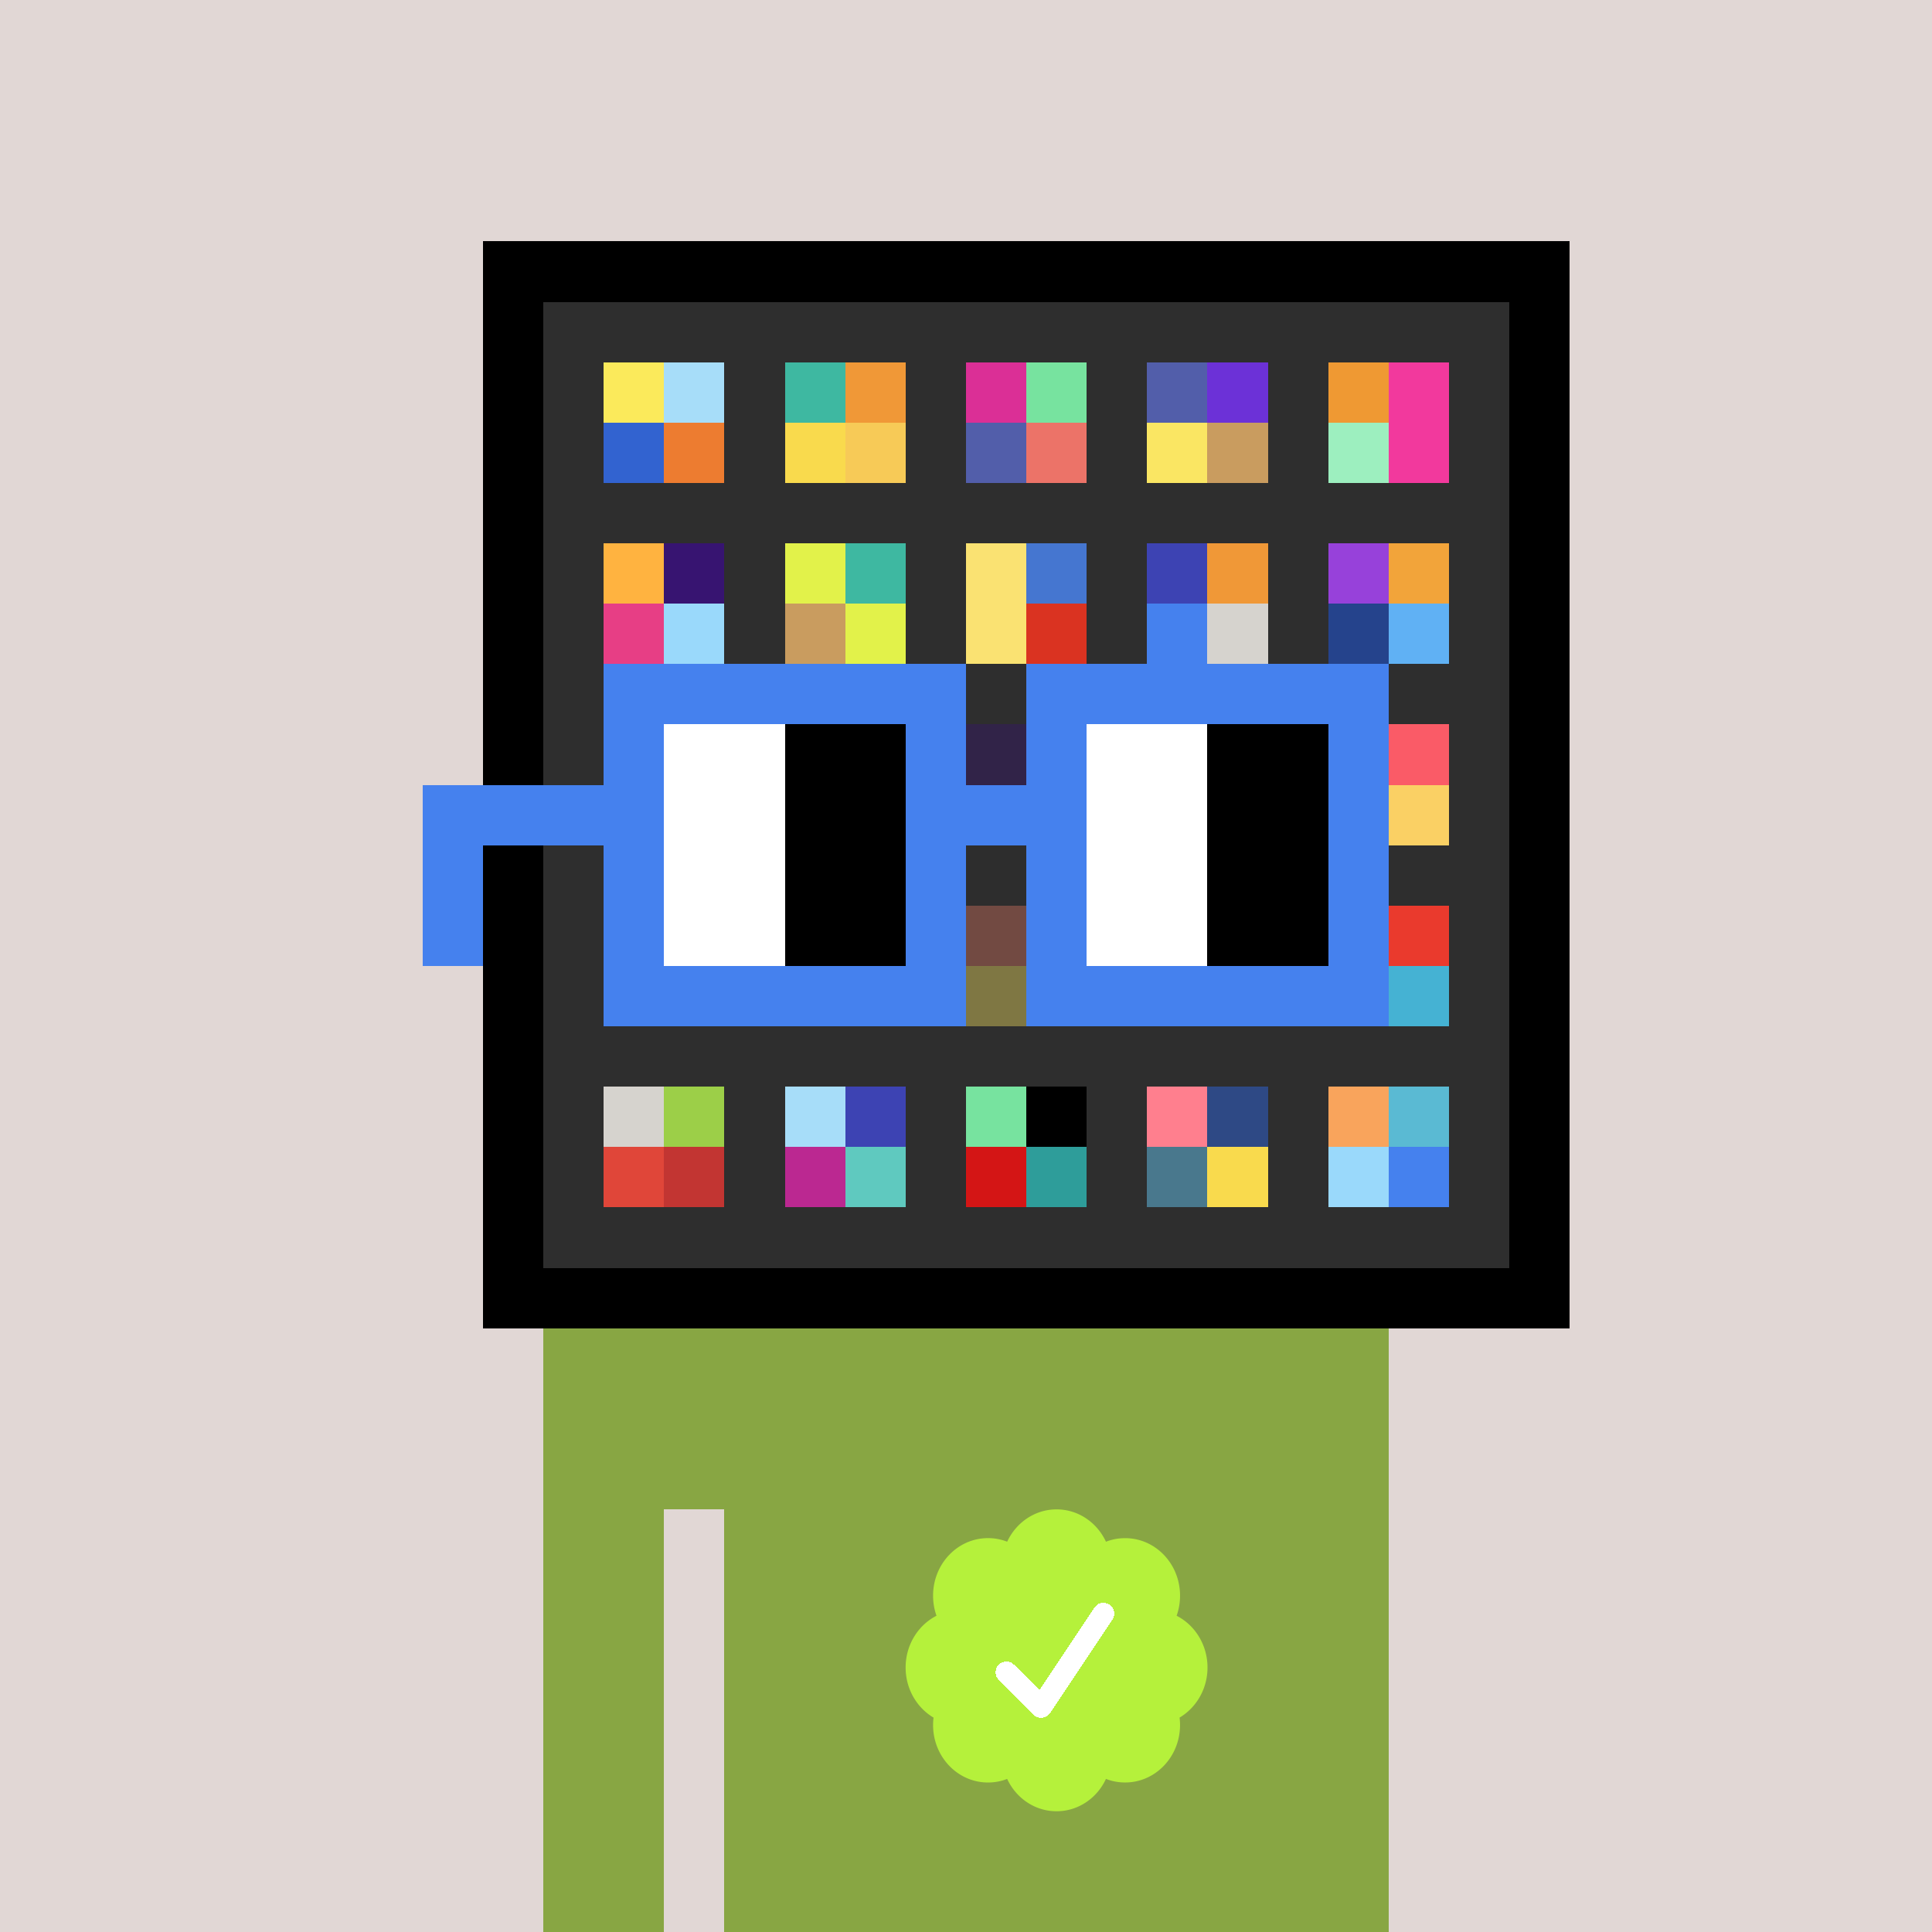 <svg xmlns="http://www.w3.org/2000/svg" viewBox="0 0 320 320" width="2000" height="2000" shape-rendering="crispEdges"><defs><style>.check{fill: #B5F13B}</style></defs><path fill="#E1D7D5" d="M0 0h320v320H0z" /><path fill="#000000" d="M80 40h180v180H80z"/><path fill="#2E2E2E" d="M90 50h160v160H90z"/><path fill="#FBEA5B" d="M100 60h10v10h-10z"/><path fill="#3263D0" d="M100 70h10v10h-10z"/><path fill="#A7DDF9" d="M110 60h10v10h-10z"/><path fill="#ED7C30" d="M110 70h10v10h-10z"/><path fill="#3EB8A1" d="M130 60h10v10h-10z"/><path fill="#F9DA4D" d="M130 70h10v10h-10z"/><path fill="#F09837" d="M140 60h10v10h-10z"/><path fill="#F7CA57" d="M140 70h10v10h-10z"/><path fill="#DB2F96" d="M160 60h10v10h-10z"/><path fill="#525EAA" d="M160 70h10v10h-10z"/><path fill="#77E39F" d="M170 60h10v10h-10z"/><path fill="#EC7368" d="M170 70h10v10h-10z"/><path fill="#525EAA" d="M190 60h10v10h-10z"/><path fill="#FAE663" d="M190 70h10v10h-10z"/><path fill="#6C31D7" d="M200 60h10v10h-10z"/><path fill="#C99C5F" d="M200 70h10v10h-10z"/><path fill="#EF9933" d="M220 60h10v10h-10z"/><path fill="#9DEFBF" d="M220 70h10v10h-10z"/><path fill="#F2399D" d="M230 60h10v10h-10z"/><path fill="#F2399D" d="M230 70h10v10h-10z"/><path fill="#FFB340" d="M100 90h10v10h-10z"/><path fill="#E73E85" d="M100 100h10v10h-10z"/><path fill="#371471" d="M110 90h10v10h-10z"/><path fill="#9AD9FB" d="M110 100h10v10h-10z"/><path fill="#E2F24A" d="M130 90h10v10h-10z"/><path fill="#C99C5F" d="M130 100h10v10h-10z"/><path fill="#3EB8A1" d="M140 90h10v10h-10z"/><path fill="#E2F24A" d="M140 100h10v10h-10z"/><path fill="#FAE272" d="M160 90h10v10h-10z"/><path fill="#FAE272" d="M160 100h10v10h-10z"/><path fill="#4576D0" d="M170 90h10v10h-10z"/><path fill="#DA3321" d="M170 100h10v10h-10z"/><path fill="#3D43B3" d="M190 90h10v10h-10z"/><path fill="#4581EE" d="M190 100h10v10h-10z"/><path fill="#F09837" d="M200 90h10v10h-10z"/><path fill="#D6D3CE" d="M200 100h10v10h-10z"/><path fill="#9741DA" d="M220 90h10v10h-10z"/><path fill="#25438C" d="M220 100h10v10h-10z"/><path fill="#F2A43A" d="M230 90h10v10h-10z"/><path fill="#60B1F4" d="M230 100h10v10h-10z"/><path fill="#371471" d="M160 120h10v10h-10z"/><path fill="#FA5B67" d="M230 120h10v10h-10z"/><path fill="#FAD064" d="M230 130h10v10h-10z"/><path fill="#D97661" d="M160 150h10v10h-10z"/><path fill="#FAE663" d="M160 160h10v10h-10z"/><path fill="#EA3A2D" d="M230 150h10v10h-10z"/><path fill="#45B2D3" d="M230 160h10v10h-10z"/><path fill="#D6D3CE" d="M100 180h10v10h-10z"/><path fill="#E04639" d="M100 190h10v10h-10z"/><path fill="#9CCF48" d="M110 180h10v10h-10z"/><path fill="#C23532" d="M110 190h10v10h-10z"/><path fill="#A7DDF9" d="M130 180h10v10h-10z"/><path fill="#BB2891" d="M130 190h10v10h-10z"/><path fill="#3D43B3" d="M140 180h10v10h-10z"/><path fill="#5FC9BF" d="M140 190h10v10h-10z"/><path fill="#77E39F" d="M160 180h10v10h-10z"/><path fill="#D41515" d="M160 190h10v10h-10z"/><path fill="#000000" d="M170 180h10v10h-10z"/><path fill="#2E9D9A" d="M170 190h10v10h-10z"/><path fill="#FF7F8E" d="M190 180h10v10h-10z"/><path fill="#49788D" d="M190 190h10v10h-10z"/><path fill="#2E4985" d="M200 180h10v10h-10z"/><path fill="#F9DA4D" d="M200 190h10v10h-10z"/><path fill="#F9A45C" d="M220 180h10v10h-10z"/><path fill="#9AD9FB" d="M220 190h10v10h-10z"/><path fill="#5ABAD3" d="M230 180h10v10h-10z"/><path fill="#4581EE" d="M230 190h10v10h-10z"/><path fill="#88A643" d="M90 220h20v100H90V220Zm20 0h10v30h-10v-30Zm10 0h110v100H120V220Z"/><path class="check" shape-rendering="geometricPrecision" d="M200 276.191c0-3.762-2.083-7.024-5.114-8.572a9.97 9.97 0 0 0 .567-3.333c0-5.262-4.072-9.519-9.091-9.519-1.118 0-2.19.199-3.18.595-1.472-3.184-4.586-5.362-8.181-5.362-3.595 0-6.704 2.184-8.182 5.357a8.604 8.604 0 0 0-3.182-.595c-5.023 0-9.09 4.262-9.09 9.524 0 1.176.198 2.295.565 3.333-3.028 1.548-5.112 4.805-5.112 8.572 0 3.559 1.862 6.661 4.624 8.299-.048.405-.077.81-.077 1.225 0 5.262 4.067 9.523 9.09 9.523 1.12 0 2.191-.204 3.179-.594 1.476 3.175 4.586 5.356 8.183 5.356 3.6 0 6.71-2.181 8.183-5.356.988.387 2.059.59 3.18.59 5.024 0 9.091-4.263 9.091-9.525 0-.413-.029-.818-.079-1.22 2.757-1.637 4.626-4.739 4.626-8.296v-.002Z" /><path fill="#fff" d="m184.249 268.252-10.319 15.476a1.785 1.785 0 0 1-2.478.496l-.274-.224-5.75-5.75a1.784 1.784 0 1 1 2.524-2.524l4.214 4.207 9.106-13.666a1.787 1.787 0 0 1 2.476-.493 1.784 1.784 0 0 1 .501 2.476v.002Z"/><path fill="#2E2E2E" fill-opacity=".6" d="M160 120h10v50h-10z"/><path fill="#fff" d="M130 120h-20v10h20v-10Zm0 10h-20v10h20v-10Zm0 10h-20v10h20v-10Zm0 10h-20v10h20v-10Z"/><path fill="#000" d="M150 120h-20v10h20v-10Zm0 10h-20v10h20v-10Zm0 10h-20v10h20v-10Zm0 10h-20v10h20v-10Z"/><path fill="#fff" d="M200 120h-20v10h20v-10Zm0 10h-20v10h20v-10Zm0 10h-20v10h20v-10Zm0 10h-20v10h20v-10Z"/><path fill="#000" d="M220 120h-20v10h20v-10Zm0 10h-20v10h20v-10Zm0 10h-20v10h20v-10Zm0 10h-20v10h20v-10Z"/><path fill="#4581EE" d="M160 110h-60v10h60v-10Zm70 0h-60v10h60v-10Zm-120 10h-10v10h10v-10Zm50 0h-10v10h10v-10Zm20 0h-10v10h10v-10Zm50 0h-10v10h10v-10Zm0 10h-10v10h10v-10Zm-120 10h-10v10h10v-10Zm50 0h-10v10h10v-10Zm20 0h-10v10h10v-10Zm50 0h-10v10h10v-10Zm-150 0H70v10h10v-10Zm0 10H70v10h10v-10Zm30 0h-10v10h10v-10Zm50 0h-10v10h10v-10Zm20 0h-10v10h10v-10Zm50 0h-10v10h10v-10Zm-70 10h-60v10h60v-10Zm70 0h-60v10h60v-10Zm-120-30H70v10h40v-10Zm70 0h-30v10h30v-10Z"/></svg>